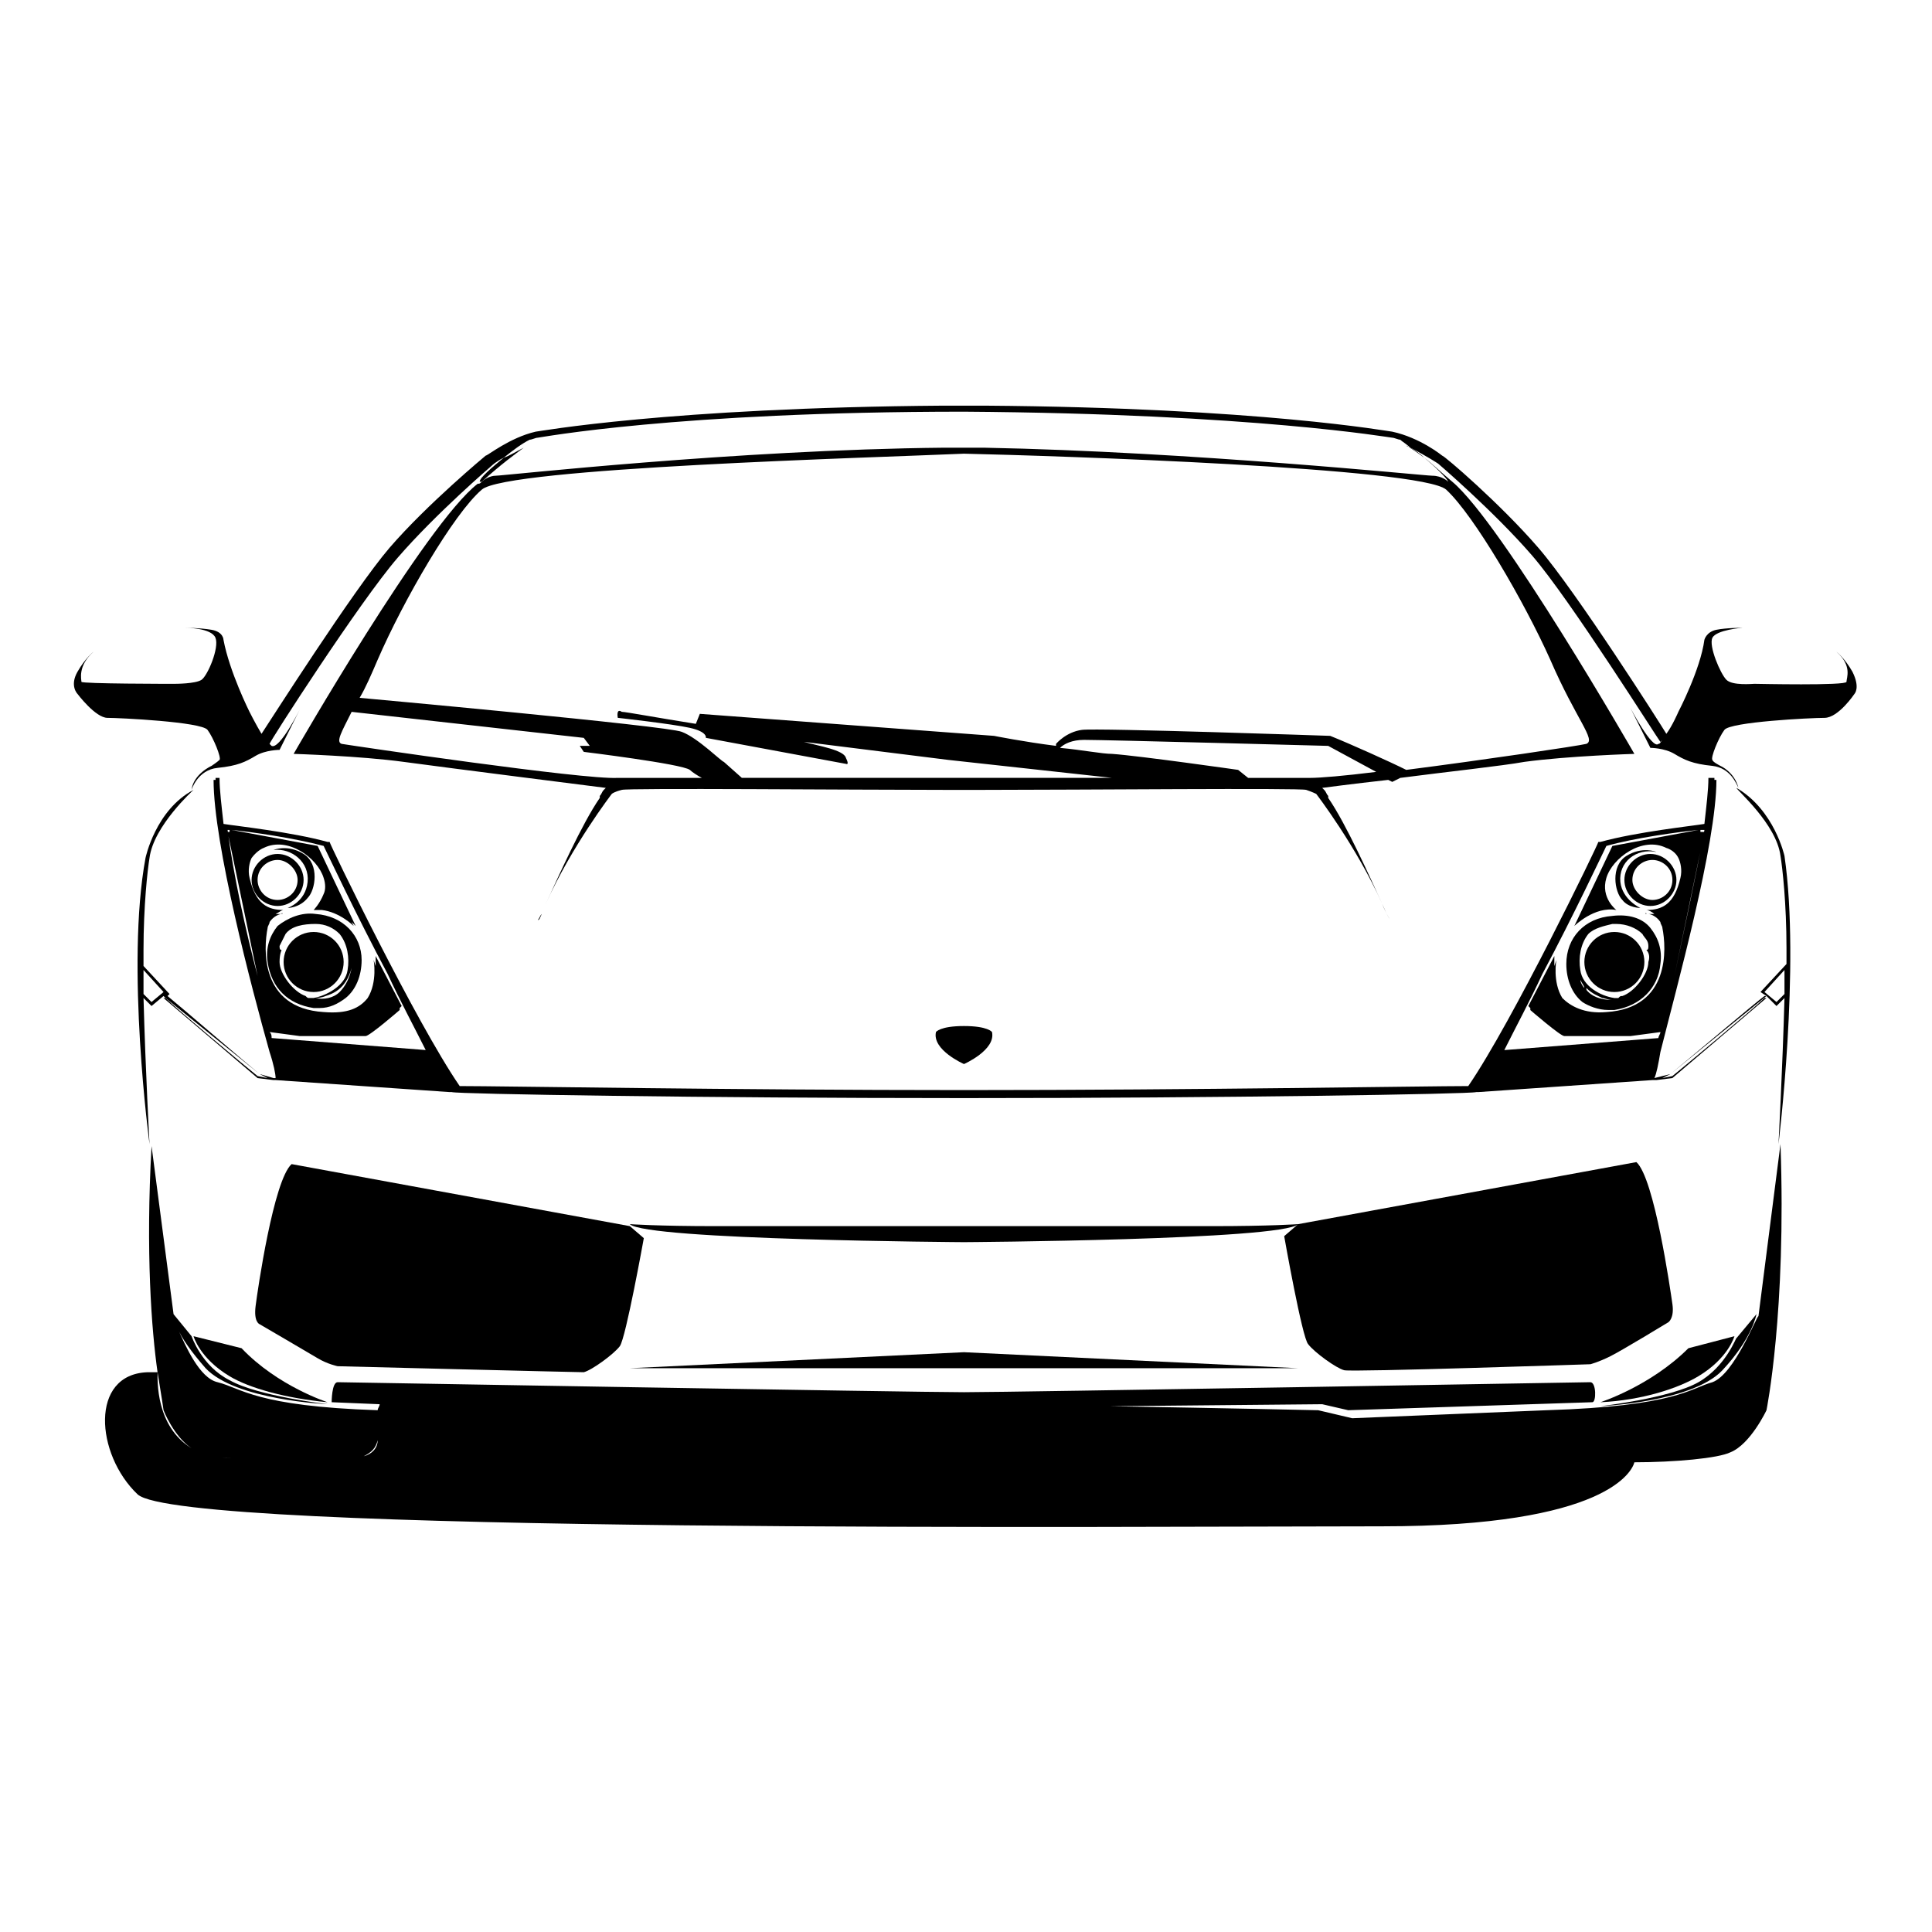 <?xml version="1.0" encoding="UTF-8"?>
<!-- Uploaded to: SVG Repo, www.svgrepo.com, Generator: SVG Repo Mixer Tools -->
<svg fill="#000000" width="800px" height="800px" version="1.1" viewBox="144 144 512 512" xmlns="http://www.w3.org/2000/svg">
 <g>
  <path d="m577.66 451.97-89.625 16.441s-7.426 0.531-22.805 0.531h-65.762-65.762c-15.379 0-22.805-0.531-22.805-0.531 4.242 4.242 88.562 4.773 88.562 4.773s84.32-0.531 88.562-4.773l-3.703 3.184s4.773 27.047 6.363 28.637c1.59 2.121 7.426 6.363 9.547 6.894 2.121 0.531 65.23-1.59 65.23-1.59s2.121-0.531 5.305-2.121c3.184-1.59 15.379-9.016 15.379-9.016s1.59-1.062 1.062-4.773c-0.535-3.715-4.777-33.41-9.551-37.656z"/>
  <path d="m568.11 515.61c11.137-0.531 20.684-3.711 25.984-6.894 7.953-4.773 9.547-10.605 9.547-10.605l-12.199 3.184c-10.074 10.074-23.332 14.316-23.332 14.316z"/>
  <path d="m594.1 510.3c-7.426 4.242-25.984 6.363-25.984 6.363s24.395-1.062 32.352-9.547c7.953-8.484 9.016-14.848 9.016-14.848l-5.305 6.363c0-0.527-2.652 7.426-10.078 11.668z"/>
  <path d="m579.78 398.94c0 4.394-3.559 7.957-7.953 7.957s-7.953-3.562-7.953-7.957 3.559-7.953 7.953-7.953 7.953 3.559 7.953 7.953"/>
  <path d="m570.23 411.66h1.59c6.894-1.062 11.668-5.832 12.199-12.199 0.531-3.711-0.531-6.894-2.652-9.547-2.121-2.652-5.832-3.711-10.078-3.184-7.426 0.531-12.199 5.832-12.199 12.727 0 4.242 1.59 7.953 4.242 10.078 1.594 1.066 4.246 2.125 6.898 2.125zm-5.305-4.769c-0.531-0.531-0.531-0.531-0.531-1.062 1.59 1.59 3.184 2.121 4.242 2.652 0.531 0 1.59 0.531 2.652 0.531-2.121 0-4.773-0.531-6.363-2.121zm0-15.383c1.59-1.59 4.242-2.121 6.363-2.652h1.062c2.652 0 5.305 1.062 6.894 2.652 0.531 1.062 1.59 1.59 1.59 3.184 0 0.531 0 1.062-0.531 1.062 0.531 0.531 1.062 1.59 0.531 3.184 0 3.184-3.711 7.953-6.894 9.016-0.531 0-0.531 0-1.062 0.531h-1.062c-3.711-0.531-8.484-3.184-9.016-7.426-0.527-3.184 0.004-6.898 2.125-9.551zm-1.059 14.32c-0.531-0.531-1.062-1.59-1.062-2.121 0.531 1.059 1.062 1.59 1.062 2.121z"/>
  <path d="m580.31 386.21c0-0.531-0.531 0 0 0z"/>
  <path d="m578.72 384.62s-4.773-2.121-5.305-6.894c-0.531-5.305 4.242-9.016 9.547-7.953 0 0-3.711-1.59-7.953 1.062-4.242 2.652-3.184 9.547-1.062 11.668 1.59 2.117 4.773 2.117 4.773 2.117z"/>
  <path d="m574.48 377.2c0 3.711 3.184 6.894 6.894 6.894 3.711 0 6.894-3.184 6.894-6.894 0-3.711-3.184-6.894-6.894-6.894-3.715 0-6.894 3.18-6.894 6.894zm12.727 0c0 3.184-2.652 5.305-5.305 5.305-2.652 0-5.305-2.652-5.305-5.305 0-3.184 2.652-5.305 5.305-5.305 2.652 0 5.305 2.121 5.305 5.305z"/>
  <path d="m510.3 383.56c1.062 2.652 2.121 4.242 2.121 4.242-1.059-1.59-1.59-3.184-2.121-4.242z"/>
  <path d="m406.89 417.5s-1.062-1.59-7.426-1.59-7.426 1.59-7.426 1.59c-1.062 4.773 7.426 8.484 7.426 8.484s8.484-3.711 7.426-8.484z"/>
  <path d="m527.81 271.66s-1.59-1.59-4.242-1.59c-2.121 0-63.641-6.363-118.79-7.426h-5.305-5.305c-55.152 0.531-116.67 7.426-118.79 7.426-1.59 0-3.184 1.062-3.711 1.59-0.531 0.531-0.531 0.531-1.062 0.531-13.789 10.605-48.789 71.594-48.789 71.594s17.5 0.531 29.168 2.121c11.668 1.59 53.562 6.894 53.562 6.894l-0.531 0.531c-0.531 0.531-0.531 1.062-1.062 1.59v0.531c-4.773 6.894-11.137 21.215-14.32 28.105 6.894-15.379 17.5-29.168 17.5-29.168s0.531-0.531 2.652-1.062c1.59-0.531 60.988 0 85.383 0h5.305 5.305c24.926 0 83.793-0.531 85.383 0s2.652 1.062 2.652 1.062 10.605 13.789 17.5 29.168c-3.184-6.894-9.547-21.215-14.32-28.105v-0.531c-0.531-0.531-0.531-1.062-1.062-1.59l-0.531-0.531s7.953-1.062 17.5-2.121l1.062 0.531 2.121-1.062c12.199-1.59 27.047-3.184 32.879-4.242 11.668-1.59 29.168-2.121 29.168-2.121s-35-60.988-48.258-72.125c-3.184-2.652-5.305-4.773-7.426-6.363 3.188 2.652 5.84 5.301 6.371 6.363zm-220.09 78.488c-9.016 0.531-70.004-8.484-73.184-9.016-1.59-0.531 0-3.184 2.652-8.484l61.52 6.894 1.59 2.121h-2.652l1.062 1.59s25.984 3.184 28.105 4.773c0.531 0.531 2.121 1.59 3.184 2.121h-22.277zm183.49 0h-16.441l-2.652-2.121s-25.984-3.711-33.41-4.242c-2.652 0-7.953-1.062-13.789-1.59 1.062-1.062 3.184-2.121 6.363-2.121 5.832 0 64.699 1.59 64.699 1.59l12.727 6.894c-8.48 1.059-14.844 1.59-17.496 1.59zm63.641-31.289c6.894 15.91 12.199 21.215 9.547 22.273-2.121 0.531-27.047 4.242-47.73 6.894-4.242-2.121-14.848-6.894-20.152-9.016 0 0-61.52-2.121-65.762-1.59-4.242 0.531-6.894 3.711-6.894 3.711v0.531c-8.484-1.062-16.441-2.652-16.441-2.652l-77.957-5.832-1.059 2.648c-10.078-1.59-18.562-3.184-19.621-3.184-1.59-1.062-1.062 1.59-1.062 1.59s14.32 1.59 19.09 2.652c4.773 1.062 4.242 2.652 4.242 2.652l37.121 6.894s1.062 0.531 0-1.59c-0.531-2.121-7.426-3.184-11.137-4.242l38.184 4.773 43.488 4.773h-39.242-58.867l-4.773-4.242c-0.531 0-6.894-6.363-11.137-7.953-3.711-1.59-85.383-9.016-85.383-9.016 1.59-2.652 3.184-6.363 4.773-10.078 6.894-15.91 20.152-38.715 27.578-45.078 6.363-5.832 103.95-8.484 127.81-9.547 23.863 0.531 121.45 3.711 127.81 9.547 7.426 6.894 20.684 29.699 27.578 45.078z"/>
  <path d="m634.93 322.04c-2.121-3.711-4.242-5.305-4.242-5.305 4.242 3.711 2.652 6.894 2.652 7.953 0 1.062-23.863 0.531-24.395 0.531s-5.832 0.531-7.426-1.062c-1.59-1.59-4.773-9.016-3.711-11.137 1.062-2.121 7.953-2.652 7.953-2.652s-4.242 0-6.894 0.531-3.184 2.652-3.184 2.652c-1.062 7.953-6.894 19.09-6.894 19.09s-1.59 3.711-3.184 5.832c-1.59-2.652-23.863-37.652-33.941-49.32-10.078-11.668-24.926-24.395-25.457-24.395 0 0-5.832-4.773-13.258-6.363-0.531 0-35-6.363-108.19-6.894h-5.305-5.305c-73.184 0.531-107.66 6.894-108.19 6.894-6.894 1.59-12.727 6.363-13.258 6.363 0 0-15.379 12.727-25.457 24.395-9.547 11.137-31.82 46.137-33.941 49.32-1.59-2.652-3.184-5.832-3.184-5.832s-5.305-10.605-6.894-19.09c0 0 0-2.121-3.184-2.652-3.184-0.531-6.894-0.531-6.894-0.531s6.894 0 7.953 2.652c1.078 2.656-2.106 10.082-3.695 11.141-1.59 1.062-6.894 1.062-7.426 1.062s-24.395 0-24.395-0.531-1.062-4.242 3.184-7.953c0 0-2.121 1.59-4.242 5.305-2.121 3.711 0 5.832 0 5.832s4.773 6.363 7.953 6.363c3.184 0 24.926 1.062 26.516 3.184s3.711 7.426 3.184 7.953c-0.531 0.531-2.121 1.59-2.121 1.59s-4.773 2.121-5.305 6.363c0 0 1.59-5.305 6.894-5.832 5.305-0.531 7.426-1.59 10.078-3.184 2.652-1.59 6.363-1.59 6.363-1.59l5.305-10.605s-5.305 10.605-7.426 9.547l-0.531-0.531c0-0.531 23.863-37.652 33.941-49.32s24.926-24.395 24.926-24.395 1.062-1.062 3.184-2.121c2.652-2.121 4.773-3.711 6.894-4.773 0.531 0 1.59-0.531 2.121-0.531s36.594-6.894 112.96-6.894c76.898 0.531 112.96 6.894 113.49 6.894 0.531 0 1.59 0.531 2.121 0.531 0.531 0.531 1.59 1.062 2.652 2.121 4.242 2.121 7.426 4.242 7.426 4.242s14.848 12.727 24.926 24.395c10.078 11.668 33.41 48.789 33.941 49.32l0.531-0.531c-0.531 0.531-0.531 1.062-1.062 1.062-1.59 1.59-7.426-9.547-7.426-9.547l5.305 10.605s3.711 0 6.363 1.59c2.652 1.59 4.773 2.652 10.078 3.184 4.773 0.531 6.363 4.773 6.894 5.832-1.062-4.242-4.773-5.832-4.773-5.832s-2.121-1.062-2.121-1.59c-0.531-0.531 1.59-5.832 3.184-7.953 1.59-2.121 22.805-3.184 26.516-3.184s7.953-6.363 7.953-6.363c-0.004 0 1.586-1.59-0.535-5.836z"/>
  <path d="m277.49 265.3c-3.184 2.652-6.363 5.305-6.363 6.363h0.531c5.305-4.773 9.016-7.426 11.137-9.016-2.121 1.059-3.711 2.121-5.305 2.652z"/>
  <path d="m521.44 265.3c-1.062-1.062-2.652-2.121-3.711-2.652-0.531 0-0.531-0.531-1.062-0.531 1.062 0.531 2.652 1.59 4.773 3.184z"/>
  <path d="m610.01 492.8c-0.531 0-6.363 15.379-12.199 17.5-5.832 1.59-9.547 6.363-44.016 7.426l-51.441 2.121-9.016-2.121s-23.336-0.531-55.152-1.062l56.215-0.531 6.894 1.59 64.699-2.121c1.062 0 1.062-5.305-0.531-5.305 0 0-152.73 2.652-165.99 2.652s-165.99-2.652-165.99-2.652c-1.59 0-1.59 5.305-1.59 5.305l12.727 0.531c0 0.531-0.531 1.062-0.531 1.59-32.352-1.062-36.062-5.832-42.426-7.426-4.773-1.062-8.484-9.547-10.605-14.32 1.062 2.652 3.711 6.363 7.426 10.605 7.953 8.484 32.352 9.547 32.352 9.547s-18.562-2.121-25.984-6.363c-7.43-3.707-10.082-11.66-10.082-11.66l-4.773-5.832-5.832-44.547c-1.59 28.105 0 48.789 1.59 59.926 1.062 6.363 1.59 10.078 1.59 10.078s2.652 6.894 7.426 10.078c-9.547-5.832-9.016-18.031-9.016-20.152l-2.652-0.004c-15.379 0.531-13.789 21.742-2.652 32.352 11.137 10.605 264.1 8.484 329.86 8.484 59.926 0 66.289-14.848 66.82-16.969 10.605 0 22.273-1.062 25.457-2.652 5.305-2.121 9.547-11.137 9.547-11.137s5.305-25.984 3.711-70.535zm-410.47 37.125c1.59 0 4.242 0.531 6.363 0.531-2.652-0.004-4.242-0.531-6.363-0.531zm40.836 0c2.121-1.062 3.184-2.121 3.711-4.242 0 2.121-1.59 3.711-3.711 4.242z"/>
  <path d="m212.79 428.64c-2.652-2.121-21.742-18.562-24.395-20.684l0.531-0.531-6.894-7.426v-4.242c0-11.668 1.062-21.215 1.59-24.395 1.062-8.484 11.668-18.031 11.668-18.031-10.078 5.305-12.727 18.031-12.727 18.031-5.305 28.637 1.062 75.836 1.062 75.836s-1.062-19.09-1.59-38.715l2.121 2.121 3.176-2.648 0.531 0.531zm-28.637-19.094-2.121-2.121v-6.363l5.305 5.832z"/>
  <path d="m586.67 428.64 25.457-20.684h-0.531c-1.59 1.062-22.273 18.562-24.926 20.684z"/>
  <path d="m582.43 429.7c0.531-1.062 1.062-3.711 1.59-6.894 4.242-16.969 14.848-55.152 14.848-72.125h-0.531v-0.531h-1.59c0 3.184-0.531 7.426-1.062 12.199-3.184 0.531-18.031 2.121-27.578 4.773h-0.531c0 0.531-22.805 47.73-34.473 64.699-11.137 0-71.594 1.062-133.64 1.062-61.52 0-122.5-1.062-133.64-1.062-11.668-16.969-34.473-64.168-34.473-64.699h-0.531c-9.547-2.652-24.395-4.242-27.578-4.773-0.531-4.773-1.062-9.016-1.062-12.199l-1.051 0.004v0.531h-0.527c0 16.969 10.078 55.152 14.848 72.125 1.062 3.184 1.59 5.832 1.59 6.894h-0.531l-3.711-1.062 2.121 1.062-2.652-0.531c-2.652-2.121-21.742-18.031-24.395-20.684h-0.531l24.926 21.215 4.242 0.531 0.531-0.004 46.137 3.184h0.531c1.59 0.531 67.352 1.59 134.7 1.59h1.062 1.062c67.352 0 133.11-1.062 134.7-1.59h0.531l46.137-3.184h1.059l4.242-0.531 24.926-21.215h-0.531c-2.652 2.652-21.742 18.562-24.395 20.684l-2.652 0.531 2.121-1.062zm12.199-65.23v-0.531h1.062c-2.121 11.668-5.305 25.984-7.953 38.715l7.953-38.184zm-24.926 3.715c7.426-2.121 19.09-3.711 24.395-4.242l-22.805 4.242-10.078 21.215s5.305-5.305 11.137-4.242c0 0-4.242-3.184-2.652-8.484 1.59-5.305 9.547-11.137 15.91-7.953 0 0 2.121 0.531 3.184 2.652 0.531 1.062 1.062 3.184 0.531 5.305-1.59 6.894-4.773 8.484-9.016 8.484 0.531 0 1.59 0.531 2.121 1.062h-1.59c0.531 0 2.121 0.531 3.184 2.121 0 0.531 0.531 1.062 0.531 1.59 1.062 5.305 2.121 21.215-14.848 22.273-5.832 0.531-9.547-1.59-11.668-3.711-2.652-4.242-1.59-10.078-1.59-10.078l-0.531 1.59v-2.652l-6.894 13.258 0.531 0.531v0.531s7.953 6.894 9.016 6.894h17.5l7.953-1.062c0 0.531-0.531 1.062-0.531 1.59l-40.836 3.184c3.184-6.363 6.894-13.258 10.078-20.152 8.484-15.914 15.906-31.824 16.969-33.945zm-364.86-4.242v0.531h-0.531l7.953 38.184c-3.184-12.199-6.363-26.516-7.953-38.715h0.531zm18.559 54.621h17.5c1.062 0 9.016-6.894 9.016-6.894v-0.531l0.531-0.531-6.894-13.254v2.652l-0.531-1.59s1.062 5.832-1.59 10.078c-2.121 2.652-5.305 4.242-11.668 3.711-16.969-1.062-15.91-16.969-14.848-22.273 0-0.531 0.531-1.062 0.531-1.59 1.062-1.59 2.652-2.121 3.184-2.121h-1.59c1.062-0.531 1.59-1.062 2.121-1.062-4.242 0-7.426-1.59-9.016-8.484-0.531-2.121 0-4.242 0.531-5.305 1.59-2.121 3.184-2.652 3.184-2.652 6.363-3.184 14.32 2.652 15.91 7.953 0.531 1.59 0.531 3.184 0 4.242-1.062 2.652-2.652 4.242-2.652 4.242h2.121c4.773 0.531 8.484 4.242 8.484 4.242l-0.531-1.062 1.062 1.062-10.078-21.215-22.805-4.242c5.305 0.531 16.441 2.121 24.395 4.242 1.062 2.121 8.484 18.031 16.969 33.941 3.184 6.894 6.894 13.789 10.078 20.152l-40.836-3.184c0-0.531 0-1.062-0.531-1.59z"/>
  <path d="m604.18 352.8c0 0.531 10.605 9.547 11.668 18.031 0.531 3.184 1.59 12.727 1.59 24.395v4.242l-6.894 7.426 1.59 1.062 2.652 2.652 2.121-2.121c-0.531 19.09-1.59 38.715-1.59 38.715s5.832-47.199 1.59-76.367c0-0.004-2.652-12.203-12.727-18.035zm12.727 54.621-2.121 2.121-3.184-2.652 5.305-5.832v6.363z"/>
  <path d="m221.28 452.5c-4.773 4.242-9.016 33.41-9.547 37.652-0.531 4.242 1.062 4.773 1.062 4.773s12.727 7.426 15.379 9.016 5.305 2.121 5.305 2.121 63.109 1.59 65.23 1.59c2.121-0.531 7.953-4.773 9.547-6.894 1.59-2.121 6.363-28.637 6.363-28.637l-3.711-3.184z"/>
  <path d="m310.9 506.59h177.13l-88.562-4.242z"/>
  <path d="m195.29 498.11s1.59 5.832 9.547 10.605c5.305 3.184 14.848 5.832 25.984 6.894 0 0-13.258-4.242-22.805-14.32z"/>
  <path d="m235.07 398.94c0 4.394-3.562 7.957-7.953 7.957-4.394 0-7.957-3.562-7.957-7.957s3.562-7.953 7.957-7.953c4.391 0 7.953 3.559 7.953 7.953"/>
  <path d="m227.64 386.21c-3.711-0.531-7.426 1.062-10.078 3.184-2.121 2.652-3.184 5.832-2.652 9.547 1.062 6.894 5.305 11.137 12.199 12.199h1.59c2.652 0 4.773-1.062 6.894-2.652 2.652-2.121 4.242-5.832 4.242-10.078 0-6.367-4.773-11.668-12.195-12.199zm-1.594 22.273c-0.531 0-0.531 0-1.062-0.531-3.184-1.062-6.894-5.832-6.894-9.016 0-2.121 0.531-3.184 0.531-3.184-0.531 0-0.531-0.531-0.531-1.062 0.531-1.062 1.062-2.121 1.59-3.184 1.59-2.121 4.773-2.652 7.953-2.652 2.652 0 4.773 1.062 6.363 2.652 2.121 2.652 2.652 6.363 2.121 9.547-0.531 4.242-5.832 6.894-9.016 7.426-0.523 0.004-0.523 0.004-1.055 0.004zm7.957-1.59c-1.59 1.59-4.242 2.121-6.363 1.59 1.59 0 2.652-0.531 2.652-0.531 1.59-0.531 5.305-1.59 6.894-7.426-0.535 2.652-1.594 4.773-3.184 6.367z"/>
  <path d="m218.63 386.21c0.527 0 0-0.531 0 0z"/>
  <path d="m225.52 377.73c-0.531 5.305-5.305 6.894-5.305 6.894s3.184 0 5.305-2.652c2.121-2.121 3.184-9.016-1.062-11.668-4.242-2.652-7.953-1.062-7.953-1.062 4.773-0.527 9.547 3.184 9.016 8.488z"/>
  <path d="m224.46 377.2c0-3.711-3.184-6.894-6.894-6.894-3.711 0-6.894 3.184-6.894 6.894 0 3.711 3.184 6.894 6.894 6.894 3.711 0 6.894-3.184 6.894-6.894zm-6.894 5.301c-3.184 0-5.305-2.652-5.305-5.305 0-3.184 2.652-5.305 5.305-5.305s5.305 2.652 5.305 5.305c0 3.184-2.652 5.305-5.305 5.305z"/>
  <path d="m286.51 387.8c0.531 0 0.531-0.531 1.062-1.59-0.531 0.531-0.531 1.059-1.062 1.59z"/>
 </g>
</svg>